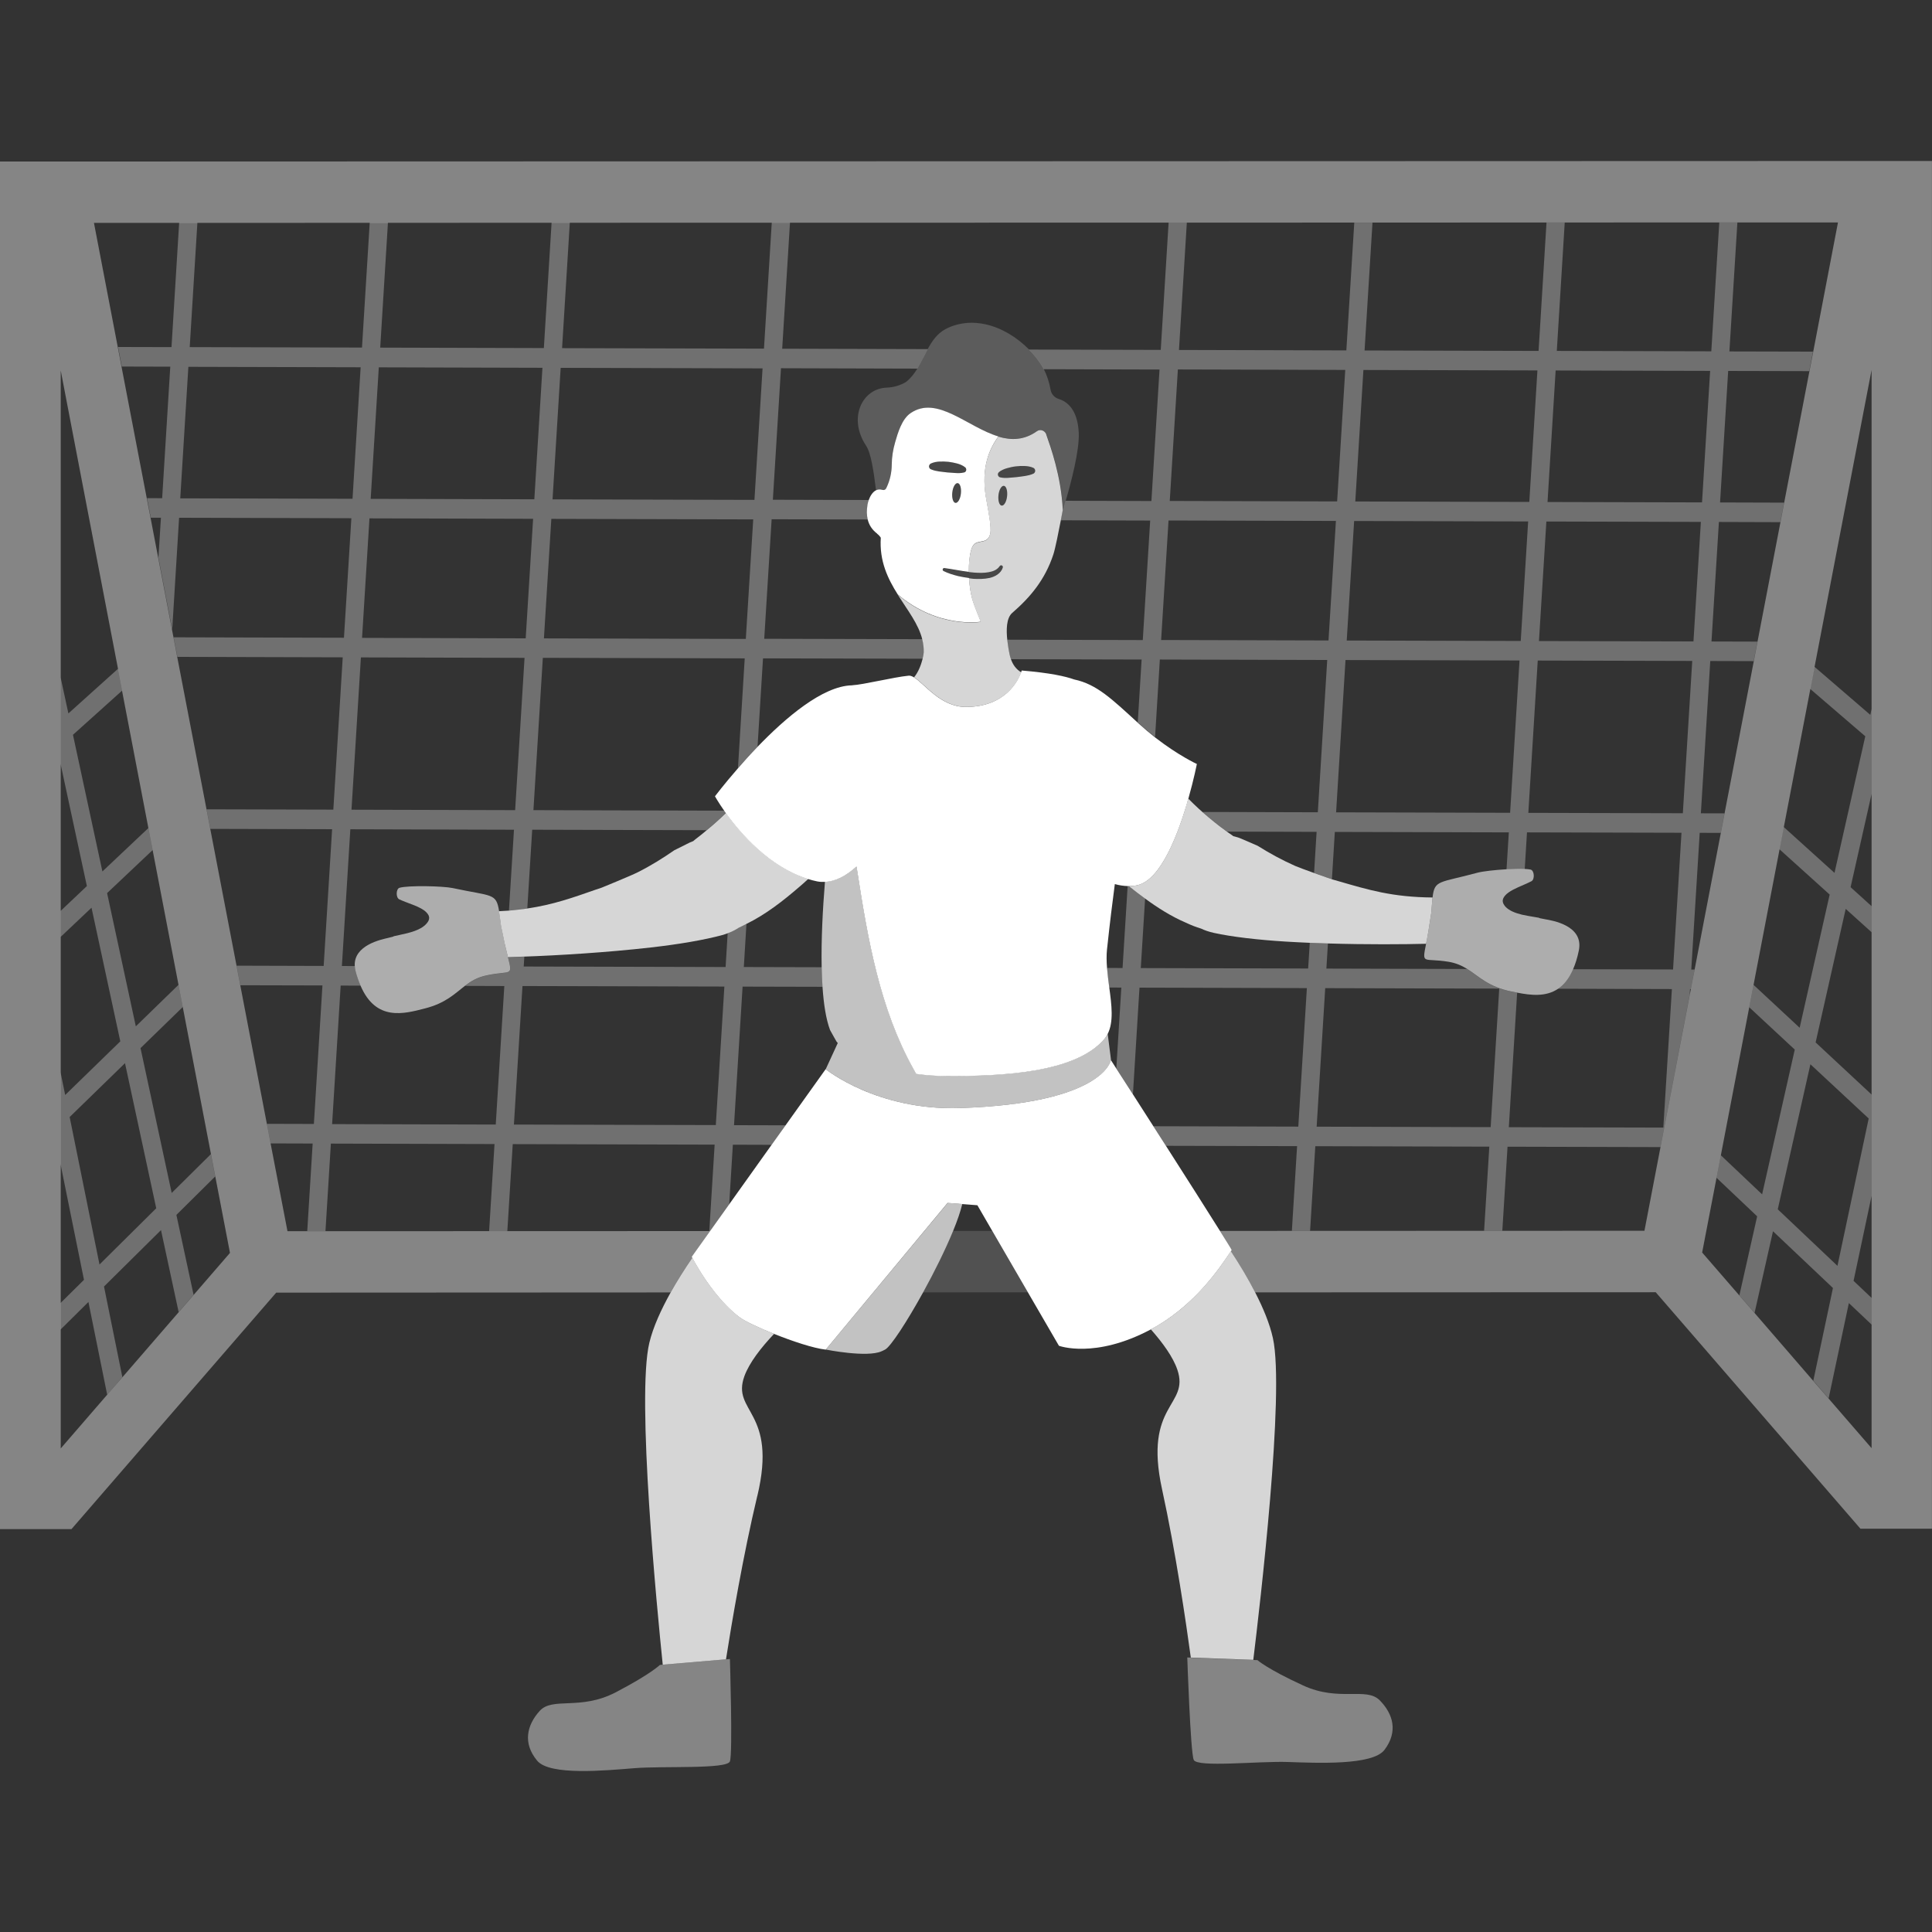 <svg viewBox="0 0 300 300" xmlns="http://www.w3.org/2000/svg"><rect x="0" y="0" width="300" height="300" fill="#333333" stroke="none"/><g fill="#fff"><path d="m 269.8 34.55 h -2.83 s -1.24 20 -1.24 20 l -23.99 -.06 1.23 -19.93 h -2.83 s -1.23 19.93 -1.23 19.93 l -27.02 -.07 1.23 -19.85 h -2.83 s -1.23 19.84 -1.23 19.84 l -25.99 -.07 1.22 -19.77 h -2.83 s -1.22 19.76 -1.22 19.76 l -20.48 -.05 c .86 .87 1.61 1.83 2.2 2.84 .04 .07 .06 .14 .1 .21 l 17.99 .05 -1.26 20.42 -13.32 -.04 c -.21 .71 -.38 1.28 -.5 1.65 -.05 .28 -.14 .78 -.26 1.38 l 13.89 .04 -1.15 18.56 -21.06 -.06 c .06 .55 .13 1.06 .2 1.43 .08 .5 .18 1.05 .38 1.6 l 20.3 .05 -.6 9.75 c .05 .05 .09 .09 .14 .13 .87 .8 1.73 1.51 2.55 2.15 l .74 -12.03 25.99 .07 -1.46 23.65 -17.91 -.05 c 1.21 1.08 2.48 2.1 3.8 3.05 l 13.92 .04 -.39 6.38 c 1.41 .51 2.76 .98 2.76 .98 h .01 s .45 -7.35 .45 -7.35 l 27.02 .07 -.36 5.75 c 1.06 -.06 2.07 -.08 2.83 -.05 l .35 -5.7 23.99 .06 -1.31 21.23 -15.53 -.04 c -.63 1.46 -1.43 2.42 -2.32 3.03 l 17.67 .05 -1.33 21.51 -23.99 -.06 1.29 -20.88 c -.3 -.06 -.6 -.12 -.89 -.18 -3.62 -.73 -5.05 -2.36 -6.89 -3.51 l -21.84 -.06 .24 -3.9 c -.94 -.03 -1.88 -.06 -2.82 -.1 l -.25 3.99 -25.99 -.07 .67 -10.79 c -.78 -.57 -1.55 -1.16 -2.3 -1.76 -.08 -.06 -.15 -.13 -.23 -.19 -.06 0 -.12 0 -.18 0 l -.79 12.73 -2.42 -.01 c .08 1.01 .22 2.03 .35 3.04 l 1.88 .01 -.78 12.56 c .64 1 1.53 2.38 2.58 4.02 l 1.02 -16.57 25.99 .07 -1.33 21.51 -22.51 -.06 c .64 .99 1.29 2.01 1.94 3.04 l 20.38 .05 -.81 13.15 h 2.83 s .81 -13.14 .81 -13.14 l 27.02 .07 -.81 13.06 h 2.83 s .81 -13.05 .81 -13.05 l 23.75 .06 4.53 -23.62 .06 -.92 h .12 s .58 -3.03 .58 -3.03 h -.51 s 1.31 -21.23 1.31 -21.23 l 3.27 .01 .58 -3.03 -3.67 -.01 1.46 -23.65 6.74 .02 .58 -3.03 -7.13 -.02 1.15 -18.56 9.54 .03 .58 -3.03 -9.94 -.03 1.26 -20.42 12.59 .03 .58 -3.03 -12.98 -.03 1.24 -20.01 z m -38.33 140.47 l -27.02 -.07 1.33 -21.51 27.02 .07 z m -19.76 -117.57 l 27.02 .07 -1.26 20.42 -27.02 -.07 z m -28.81 -.08 l 25.99 .07 -1.26 20.42 -25.99 -.07 z m 23.39 42.08 l -25.99 -.07 1.15 -18.56 25.99 .07 z m 28.2 26.76 l -27.02 -.07 1.46 -23.65 27.02 .07 z m 1.65 -26.68 l -27.02 -.07 1.15 -18.56 27.02 .07 z m 25.17 26.75 l -23.99 -.06 1.46 -23.65 23.99 .06 z m 1.65 -26.68 l -23.99 -.06 1.15 -18.56 23.99 .06 z m 1.33 -21.59 l -23.99 -.06 1.26 -20.42 23.99 .06 z" opacity=".3"/><path d="m 115.31 153.2 l 12.42 .03 c -.07 -.97 -.11 -1.99 -.13 -3.04 l -12.1 -.03 .41 -6.71 c -.03 .02 -.07 .04 -.1 .05 -.38 .2 -.74 .38 -1.1 .55 -.47 .32 -1.02 .61 -1.72 .87 l -.32 5.24 -31.35 -.08 .1 -1.53 c -.96 .04 -1.81 .06 -2.54 .07 .79 3.15 .48 2.02 -3.35 2.85 -1.44 .31 -2.41 .92 -3.33 1.62 l 6.11 .02 -1.33 21.51 -25.41 -.07 1.33 -21.51 3.09 .01 c -.28 -.66 -.55 -1.4 -.77 -2.27 -.07 -.27 -.11 -.53 -.12 -.77 l -2.01 -.01 1.31 -21.23 25.41 .07 -.78 12.55 c 1.01 -.08 1.96 -.19 2.85 -.33 l .76 -12.22 27.08 .07 c 1.05 -.86 2.06 -1.76 3.02 -2.7 -.08 -.11 -.16 -.22 -.23 -.33 l -29.68 -.08 1.46 -23.65 31.35 .08 -1.05 17.05 c .89 -1.03 1.92 -2.17 3.04 -3.33 l .85 -13.72 24.79 .06 c .13 -.52 .18 -.92 .19 -1.07 .02 -.68 -.06 -1.34 -.22 -1.97 l -24.57 -.06 1.15 -18.56 14.96 .04 c -.17 -.71 -.17 -1.48 -.03 -2.31 .04 -.22 .1 -.47 .19 -.72 l -14.93 -.04 1.26 -20.42 21.19 .06 c .59 -.97 1.07 -2.03 1.61 -3.03 l -22.61 -.06 1.21 -19.59 h -2.83 s -1.21 19.58 -1.21 19.58 l -31.35 -.08 1.2 -19.49 h -2.83 s -1.2 19.48 -1.2 19.48 l -25.41 -.07 1.2 -19.41 h -2.83 s -1.2 19.4 -1.2 19.4 l -26.75 -.07 1.19 -19.32 h -2.83 s -1.19 19.32 -1.19 19.32 l -8.3 -.02 .58 3.04 7.53 .02 -1.26 20.42 -2.35 -.01 .58 3.04 h 1.58 l -.39 6.22 2.14 11.16 1.07 -17.37 26.75 .07 -1.15 18.56 -26.45 -.07 .58 3.04 25.68 .07 -1.46 23.65 -19.68 -.05 .58 3.04 18.91 .05 -1.31 21.23 -13.52 -.04 .58 3.04 12.75 .03 -1.33 21.51 -7.3 -.02 .58 3.04 6.53 .02 -.84 13.6 h 2.83 s .84 -13.59 .84 -13.59 l 25.41 .07 -.84 13.52 h 2.83 s .84 -13.51 .84 -13.51 l 31.35 .08 -.83 13.42 h .14 s 2.95 -4.13 2.95 -4.13 l .57 -9.28 6.04 .02 2.16 -3.03 -8.02 -.02 1.33 -21.51 z m -28.25 -96.08 l 31.35 .08 -1.26 20.42 -31.35 -.08 z m -1.45 23.45 l 31.35 .08 -1.15 18.56 -31.35 -.08 z m -26.79 -23.53 l 25.41 .07 -1.26 20.42 -25.41 -.07 z m -1.45 23.45 l 25.41 .07 -1.15 18.56 -25.41 -.07 z m 24.08 21.66 l -1.46 23.65 -25.41 -.07 1.46 -23.65 z m -53.46 -24.77 l 1.26 -20.42 26.75 .07 -1.26 20.42 z m 83.16 97.32 l -31.35 -.08 1.33 -21.51 31.35 .08 z" opacity=".3"/><path d="m 16.66 216.55 l 2.34 -2.71 -2.85 -14.07 8.85 -8.76 2.74 12.73 2.32 -2.68 -2.67 -12.41 6.03 -5.97 -.67 -3.47 -6.09 6.03 -4.84 -22.49 6.56 -6.38 -.66 -3.45 -6.63 6.45 -4.46 -20.69 7.07 -6.68 -.66 -3.42 -7.14 6.74 -4.57 -21.22 7.62 -6.85 -.65 -3.38 -7.68 6.91 -1.21 -5.6 v 13.46 l 4.08 18.95 -4.08 3.86 v 4.04 l 4.8 -4.54 4.47 20.75 -8.56 8.33 -.72 -3.53 v 14.27 l 3.64 17.96 -3.64 3.6 v 4.13 l 4.33 -4.29 2.91 14.39 z m -5.84 -43.1 l 8.59 -8.36 4.85 22.53 -8.81 8.73 -4.63 -22.89 z" opacity=".3"/><path d="m 281.74 103.57 l -.65 3.41 8.55 7.35 -4.78 21.21 -7.88 -7.12 -.66 3.46 7.79 7.03 -4.66 20.68 -7.16 -6.66 -.67 3.48 7.07 6.57 -5.07 22.48 -6.41 -6.07 -.67 3.5 6.31 5.98 -2.76 12.27 2.36 2.72 2.86 -12.67 9.31 8.81 -3.05 14.39 2.38 2.75 3.14 -14.8 3.53 3.34 v -4.14 l -2.8 -2.65 2.8 -13.2 v -15.73 l -8.69 -8.09 4.67 -20.74 4.02 3.63 v -4.05 l -3.26 -2.95 3.26 -14.48 v -13.18 l -.2 .9 -8.64 -7.44 z m 8.43 70.11 l -4.85 22.88 -9.27 -8.78 5.07 -22.52 9.04 8.41 z" opacity=".3"/><path d="m 287.21 25 l -274.43 .08 h -12.78 v 212.36 h 11.1 l 31.79 -36.72 61.25 -.03 c 1.03 -1.84 2.19 -3.67 3.37 -5.39 -.05 -.09 -.08 -.15 -.08 -.15 l 2.85 -3.99 h -.14 l -31.35 .01 h -2.84 l -25.41 .01 h -5.9 l -2.62 -13.62 -.58 -3.04 -4.13 -21.53 -.58 -3.04 -4.08 -21.24 -.58 -3.04 -4.55 -23.66 -.58 -3.04 -.23 -1.18 -2.14 -11.15 -1.19 -6.23 -.59 -3.04 -3.92 -20.43 -.58 -3.04 -3.7 -19.29 h 16.04 l 26.75 -.01 h 2.83 l 25.42 -.01 h 2.83 l 31.35 -.01 h 31.32 l 2.83 -.01 h 30.35 l 25.99 -.01 h 2.84 l 27.01 -.01 h 2.84 l 24 -.01 h 18.41 l -3.84 20.05 -.59 3.04 -3.92 20.4 -.58 3.04 -3.56 18.55 -.58 3.04 -4.54 23.64 -.58 3.03 -4.07 21.22 -.59 3.04 -.17 .92 -4.54 23.62 -2.49 12.98 -22.07 .01 h -2.83 l -27.02 .01 h -2.83 l -11.17 .01 c 1.12 1.78 1.83 2.92 1.83 2.98 -.04 .04 -.09 .11 -.14 .18 1.34 2.02 2.65 4.2 3.77 6.38 l 62.21 -.02 31.79 36.72 h 11.1 v -212.38 h -12.79 z m -268.91 78.88 l .65 3.38 4.09 21.32 .66 3.42 4.02 20.93 .66 3.45 4.38 22.83 .67 3.47 2.28 11.87 -5.63 6.51 -2.32 2.68 -8.74 10.1 -2.35 2.7 -7.24 8.37 v -167.38 l .64 3.34 3.66 19.07 .65 3.38 3.95 20.57 z m 272.29 120.96 l -6.66 -7.69 -2.38 -2.74 -9.11 -10.54 -2.36 -2.72 -5.77 -6.66 2.23 -11.58 .67 -3.5 4.41 -22.99 .67 -3.48 4.04 -21.05 .66 -3.45 4.12 -21.45 .65 -3.41 3.97 -20.69 .66 -3.42 3.68 -19.17 .55 -2.85 v 167.39 z" opacity=".4"/><path d="m 154.08 191.14 h -6.09 c -1.21 2.95 -2.94 6.41 -4.66 9.54 l 16.28 -.01 -5.53 -9.54 z" opacity=".15"/><path d="m 117.59 232.29 c -2.21 9.26 -3.99 19.82 -4.86 25.37 h -.02 l -9.8 .83 c -.87 -8.47 -4.1 -41.57 -2.08 -49.99 .59 -2.45 1.82 -5.14 3.31 -7.81 1.03 -1.84 2.19 -3.67 3.37 -5.39 .31 .6 1.58 2.96 3.52 5.39 1.09 1.36 2.37 2.74 3.81 3.84 .78 .6 2.93 1.62 5.36 2.59 -2.02 2.13 -3.85 4.48 -4.61 6.57 -2.05 5.65 5.18 5.32 2.01 18.6 z" opacity=".8"/><path d="m 191.28 194.1 c -.04 .04 -.09 .11 -.14 .18 -.63 .9 -2.26 3.54 -4.97 6.38 -1.92 2.01 -4.39 4.12 -7.43 5.75 -.01 0 -.02 .01 -.02 .01 -8.71 4.64 -14.29 2.55 -14.29 2.55 l -4.82 -8.3 -5.53 -9.53 -2.31 -3.99 -4.63 -.36 -18.92 22.78 c -1.89 -.21 -5.17 -1.3 -8.04 -2.45 -2.43 -.97 -4.58 -1.99 -5.36 -2.59 -1.44 -1.09 -2.72 -2.48 -3.81 -3.84 -1.94 -2.44 -3.21 -4.8 -3.52 -5.39 -.05 -.09 -.08 -.15 -.08 -.15 l 2.85 -3.99 2.95 -4.13 6.61 -9.27 2.17 -3.03 6.22 -8.71 s 7.95 6.46 20.83 6.04 c 22.39 -.72 23.46 -7.45 23.46 -7.45 .18 .28 .48 .74 .84 1.31 .65 .99 1.54 2.38 2.59 4.02 .95 1.49 2.03 3.17 3.17 4.95 .64 .99 1.29 2 1.95 3.04 3.17 4.96 6.43 10.08 8.39 13.21 1.12 1.78 1.83 2.92 1.83 2.98 z"/><path d="m 172.51 164.61 s -1.07 6.73 -23.46 7.45 c -.4 .01 -.8 .02 -1.19 .02 -12.18 0 -19.64 -6.06 -19.64 -6.06 l 1.87 -4.06 c -.06 -.06 -.12 -.15 -.19 -.22 -.15 -.26 -.3 -.53 -.45 -.79 -.19 -.33 -.38 -.67 -.56 -1.01 -.63 -1.68 -.99 -4.02 -1.17 -6.7 -.06 -.98 -.11 -1.99 -.13 -3.04 -.09 -4.31 .17 -9.1 .51 -13.29 1.66 -.06 3.33 -.94 4.91 -2.38 .05 .31 .1 .62 .15 .93 1.62 10.49 3.51 21.17 8.64 30.42 .15 .28 .31 .57 .47 .85 1.44 .2 2.98 .32 4.61 .33 8.42 .03 20.07 -.42 24.61 -5.74 .2 -.24 .37 -.51 .51 -.78 l .52 4.06 z" opacity=".7"/><path d="m 148 191.14 c .65 -1.59 1.15 -3.03 1.42 -4.17 l -2.26 -.18 -18.93 22.77 s 6.42 1.29 8.67 .26 c .06 -.03 .12 -.06 .18 -.08 l .36 -.18 c .87 -.46 3.38 -4.31 5.9 -8.88 1.73 -3.13 3.45 -6.6 4.66 -9.54 z" opacity=".7"/><path d="m 102.91 258.49 l -.38 .03 h -.05 s -1.43 1.43 -6.91 4.28 c -5.48 2.84 -9.76 .65 -11.77 2.87 -2 2.22 -2.65 5.01 -.39 7.73 1.97 2.36 10.61 1.52 15.12 1.16 s 14.35 .19 14.81 -1.05 0 -15.9 0 -15.9 l -.61 .05 h -.01 s -9.8 .83 -9.8 .83 z" opacity=".4"/><path d="m 222.45 139.35 c -.07 .62 -.12 1.42 -.21 2.44 l -.44 2.82 c -.13 .78 -.26 1.41 -.36 1.94 -3.42 .09 -9.23 .13 -15.24 -.05 -.94 -.03 -1.88 -.06 -2.82 -.1 -1.25 -.05 -2.5 -.12 -3.71 -.19 -4.39 -.27 -8.41 -.74 -11.17 -1.35 -.81 -.18 -1.46 -.41 -2 -.67 -.77 -.23 -1.57 -.54 -2.41 -.94 -2.23 -.96 -4.31 -2.28 -6.28 -3.72 -.78 -.57 -1.55 -1.15 -2.31 -1.76 -.07 -.05 -.15 -.12 -.22 -.18 .44 0 .87 -.03 1.3 -.13 3.73 -.8 6.44 -8.16 7.94 -13.45 .52 .53 1.05 1.05 1.6 1.55 .19 .17 .4 .34 .59 .53 1.22 1.07 2.48 2.1 3.81 3.05 .3 .2 .59 .42 .89 .62 .03 .03 .06 .05 .09 .08 .45 .1 .89 .23 1.31 .42 l 2.47 1.07 c 1.87 1.17 3.82 2.24 5.86 3.14 .48 .2 1.71 .66 2.91 1.09 1.41 .51 2.77 .97 2.77 .97 v .01 l .99 .28 c 4.64 1.34 8.36 2.49 14.64 2.54 z" opacity=".8"/><path d="m 222.45 139.35 c -.07 .62 -.12 1.42 -.21 2.44 l -.44 2.82 c -.14 .78 -.26 1.41 -.36 1.94 -.66 3.34 -.45 2.15 3.47 2.79 1.2 .2 2.09 .61 2.9 1.11 1.84 1.15 3.27 2.78 6.89 3.51 .29 .06 .59 .12 .89 .18 2.07 .4 4.43 .7 6.36 -.61 .9 -.61 1.69 -1.57 2.32 -3.03 .35 -.81 .66 -1.76 .89 -2.91 .8 -3.91 -4.19 -4.66 -5.23 -4.85 -1.94 -.35 .08 -.07 -1.84 -.38 -.61 -.1 -1.2 -.2 -1.76 -.33 -1.03 -.25 -1.95 -.6 -2.55 -1.22 -.08 -.08 -.13 -.16 -.19 -.25 -.35 -.48 -.34 -.95 .09 -1.46 .01 -.01 .01 -.01 .01 -.02 .61 -.71 1.79 -1.2 2.92 -1.69 .42 -.18 .83 -.37 1.2 -.56 .53 -.28 .45 -1.67 -.14 -1.8 -.22 -.05 -.53 -.08 -.9 -.1 -.76 -.04 -1.78 -.01 -2.83 .05 -1.81 .1 -3.71 .32 -4.5 .53 -5.98 1.62 -6.68 1.08 -6.99 3.83 z" opacity=".6"/><path d="m 194.62 257.74 l -9.64 -.35 h -.07 c -.73 -5.35 -2.35 -16.46 -4.47 -26.15 -2.91 -13.33 4.32 -12.86 2.38 -18.55 -.67 -1.98 -2.29 -4.2 -4.12 -6.27 0 0 .01 -.01 .02 -.01 3.05 -1.63 5.52 -3.73 7.43 -5.75 2.72 -2.83 4.35 -5.48 4.97 -6.38 1.34 2.02 2.65 4.2 3.77 6.38 1.26 2.45 2.28 4.9 2.77 7.14 1.86 8.46 -2.02 41.51 -3.05 49.94 z" opacity=".8"/><path d="m 150.16 50.15 c -1.15 .09 -2.29 .39 -3.38 .97 -1.27 .7 -2.06 1.85 -2.74 3.11 -.54 1 -1.01 2.06 -1.61 3.03 -.48 .78 -1.03 1.5 -1.77 2.07 -.89 .52 -1.91 .82 -2.97 .86 -3.85 .14 -6.03 4.75 -3.22 8.99 .79 1.19 1.18 3.92 1.56 6.97 .21 -.1 .44 -.16 .71 -.12 .22 .04 .46 .14 .66 .03 .12 -.07 .2 -.2 .26 -.33 .52 -1.1 .8 -2.33 .81 -3.55 s .19 -2.31 .53 -3.5 c .42 -1.47 1.05 -3.59 2.38 -4.5 4.14 -2.84 8.83 2.17 13.65 3.61 1.99 .59 4 .58 6.01 -.85 .51 -.37 1.23 -.09 1.44 .51 .65 1.87 2.3 6.36 2.56 11.69 0 0 -.02 .09 -.05 .26 .12 -.37 .29 -.94 .5 -1.65 .83 -2.84 2.14 -7.81 2.02 -10.53 -.17 -3.73 -1.91 -4.91 -3.11 -5.27 -.66 -.2 -1.16 -.76 -1.27 -1.45 -.19 -1.12 -.55 -2.19 -1.04 -3.18 -.03 -.07 -.06 -.14 -.1 -.21 -.6 -1.01 -1.35 -1.97 -2.2 -2.84 -1.88 -1.91 -4.28 -3.37 -6.79 -3.92 -.93 -.2 -1.88 -.28 -2.82 -.21 z" opacity=".2"/><path d="m 136.21 82.89 c .26 .2 .43 .4 .56 .61 -.24 3.64 1.1 6.38 2.64 8.82 0 -.01 -.01 -.01 -.01 -.02 6.29 5.36 12.9 4.24 12.9 4.24 s -1 -2.35 -1.35 -3.59 c -.24 -.88 -.41 -2.02 -.48 -3.19 -.56 -.08 -1.13 -.18 -1.68 -.3 -.78 -.2 -1.55 -.42 -2.28 -.79 -.12 -.06 -.17 -.21 -.11 -.33 .05 -.1 .15 -.15 .25 -.13 h .01 c 1.27 .17 2.53 .44 3.78 .59 -.01 -1.23 .09 -2.44 .35 -3.36 .1 -.37 .25 -.75 .54 -.99 .52 -.43 1.34 -.27 1.89 -.66 .56 -.4 .64 -1.21 .59 -1.91 -.11 -1.6 -.47 -3.16 -.73 -4.74 -.74 -4.55 .54 -7.45 1.95 -9.37 -4.82 -1.44 -9.51 -6.45 -13.65 -3.61 -1.33 .91 -1.96 3.03 -2.38 4.5 -.34 1.19 -.52 2.28 -.53 3.5 s -.28 2.44 -.81 3.55 c -.06 .13 -.13 .26 -.26 .33 -.2 .11 -.44 .01 -.66 -.03 -.26 -.04 -.5 .02 -.71 .12 -.53 .26 -.91 .89 -1.13 1.51 -.09 .26 -.16 .51 -.19 .72 -.14 .83 -.14 1.61 .03 2.31 .2 .84 .66 1.58 1.46 2.19 z m 13 -6.26 c -.09 .85 -.47 1.5 -.84 1.46 s -.59 -.76 -.5 -1.61 .47 -1.5 .84 -1.46 .59 .76 .5 1.61 z m .74 -3.42 c -.06 .08 -.14 .13 -.23 .15 h -.01 c -.24 .06 -.46 .09 -.68 .1 s -.44 .01 -.65 -.01 c -.43 -.03 -.85 -.05 -1.27 -.09 s -.84 -.1 -1.26 -.15 c -.42 -.06 -.85 -.15 -1.28 -.33 h -.01 c -.25 -.11 -.37 -.4 -.26 -.65 .05 -.12 .14 -.21 .25 -.26 .45 -.2 .9 -.28 1.36 -.3 .46 -.01 .91 -.01 1.37 .04 .45 .05 .9 .15 1.34 .26 .22 .06 .44 .13 .65 .23 s .42 .21 .61 .37 .22 .45 .06 .65 z"/><path d="m 162.47 67.46 c -.21 -.6 -.93 -.88 -1.44 -.51 -2.01 1.43 -4.02 1.44 -6.01 .85 -1.41 1.92 -2.69 4.82 -1.95 9.37 .26 1.58 .62 3.14 .73 4.74 .05 .7 -.03 1.5 -.59 1.91 -.55 .39 -1.37 .24 -1.89 .66 -.29 .24 -.43 .62 -.54 .99 -.26 .92 -.36 2.13 -.35 3.36 .27 .03 .54 .06 .82 .08 .76 .06 1.52 .07 2.23 -.05 s 1.36 -.37 1.75 -.95 l .01 -.01 c .08 -.12 .25 -.16 .37 -.07 .1 .07 .14 .19 .1 .3 -.28 .93 -1.25 1.43 -2.05 1.61 -.84 .18 -1.67 .18 -2.48 .14 -.24 -.02 -.48 -.06 -.71 -.09 .07 1.17 .24 2.31 .48 3.19 .34 1.24 1.35 3.59 1.35 3.59 s -6.61 1.12 -12.9 -4.24 c 0 .01 .01 .01 .01 .02 1.52 2.41 3.22 4.54 3.81 6.96 .15 .63 .24 1.28 .22 1.97 -.01 .15 -.06 .55 -.19 1.07 -.21 .83 -.61 1.96 -1.31 2.82 1.65 1 4.13 4.6 8.05 4.6 6.25 0 8.18 -4.22 8.59 -5.37 -.87 -.52 -1.32 -1.26 -1.59 -2.02 -.2 -.55 -.3 -1.11 -.38 -1.6 -.06 -.38 -.14 -.88 -.2 -1.43 -.16 -1.5 -.16 -3.38 .77 -4.18 2.77 -2.4 5.09 -5.12 6.39 -9.09 .3 -.92 .82 -3.53 1.15 -5.26 .12 -.6 .21 -1.1 .26 -1.38 .03 -.16 .05 -.26 .05 -.26 -.26 -5.33 -1.91 -9.82 -2.56 -11.69 z m -6.49 6.75 c -.22 -.01 -.44 -.03 -.68 -.09 h -.01 c -.24 -.06 -.39 -.31 -.33 -.56 .02 -.1 .08 -.18 .15 -.24 .19 -.17 .4 -.28 .61 -.38 s .43 -.18 .65 -.24 c .44 -.12 .89 -.23 1.34 -.28 .45 -.06 .91 -.07 1.37 -.06 .46 .02 .92 .08 1.36 .28 .25 .11 .37 .4 .26 .66 -.05 .12 -.14 .21 -.25 .26 h -.01 c -.43 .19 -.85 .28 -1.27 .35 -.42 .05 -.84 .13 -1.26 .17 -.42 .05 -.84 .07 -1.27 .11 -.21 .02 -.43 .03 -.65 .02 z m -.94 2.69 c .09 -.85 .47 -1.5 .84 -1.46 s .59 .76 .5 1.61 -.47 1.5 -.84 1.46 -.59 -.76 -.5 -1.61 z" opacity=".8"/><path d="m 148.71 75.02 c -.37 -.04 -.74 .61 -.84 1.46 -.09 .85 .13 1.57 .5 1.61 s .74 -.61 .84 -1.46 c .09 -.85 -.13 -1.57 -.5 -1.61 z" opacity=".1"/><path d="m 155.54 78.5 c .37 .04 .74 -.61 .84 -1.46 .09 -.85 -.13 -1.57 -.5 -1.61 s -.74 .61 -.84 1.46 c -.09 .85 .13 1.57 .5 1.61 z" opacity=".1"/><path d="m 157.89 74.08 c .42 -.05 .84 -.12 1.26 -.17 .42 -.07 .84 -.16 1.27 -.35 h .01 c .11 -.05 .2 -.14 .25 -.26 .11 -.25 -.01 -.55 -.26 -.66 -.45 -.2 -.91 -.26 -1.36 -.28 -.46 0 -.91 0 -1.37 .06 -.45 .05 -.9 .16 -1.34 .28 -.22 .06 -.44 .14 -.65 .24 s -.42 .22 -.61 .38 c -.07 .06 -.12 .14 -.15 .24 -.06 .25 .09 .5 .33 .56 h .01 c .24 .06 .46 .08 .68 .09 s .43 0 .65 -.02 c .43 -.04 .85 -.06 1.27 -.11 z" opacity=".1"/><path d="m 149.28 72.19 c -.21 -.1 -.43 -.17 -.65 -.23 -.44 -.11 -.89 -.22 -1.34 -.26 -.45 -.05 -.91 -.05 -1.37 -.04 -.46 .03 -.91 .1 -1.36 .3 -.11 .05 -.2 .14 -.25 .26 -.11 .25 .01 .55 .26 .65 h .01 c .43 .19 .86 .27 1.28 .33 .42 .05 .84 .11 1.26 .15 .42 .05 .85 .06 1.27 .09 .21 .02 .43 .02 .65 .01 s .44 -.03 .68 -.1 h .01 c .09 -.02 .17 -.08 .23 -.15 .16 -.2 .13 -.49 -.06 -.65 s -.4 -.28 -.61 -.37 z" opacity=".1"/><path d="m 185.86 118.57 s -.46 2.38 -1.33 5.44 c -1.5 5.29 -4.22 12.65 -7.94 13.45 -.43 .1 -.86 .13 -1.3 .13 h -.18 c -.66 -.02 -1.33 -.12 -2 -.31 -.38 2.87 -.78 6.08 -1.16 9.66 -.02 .14 -.03 .28 -.05 .43 -.1 .95 -.08 1.94 0 2.95 s .22 2.03 .35 3.04 c .37 2.74 .7 5.34 -.26 7.21 -.14 .27 -.31 .54 -.51 .78 -4.54 5.32 -16.18 5.77 -24.61 5.74 -1.63 -.01 -3.17 -.13 -4.61 -.33 -.16 -.28 -.32 -.57 -.47 -.85 -5.14 -9.25 -7.02 -19.94 -8.64 -30.42 -.05 -.31 -.1 -.62 -.15 -.93 -1.58 1.44 -3.25 2.32 -4.91 2.38 -.41 .02 -.82 0 -1.22 -.08 -.47 -.1 -.93 -.22 -1.38 -.36 -6 -1.85 -10.49 -7.05 -12.78 -10.25 -.08 -.11 -.16 -.22 -.23 -.32 -.95 -1.36 -1.46 -2.28 -1.46 -2.28 s 1.39 -1.84 3.54 -4.31 c .89 -1.03 1.91 -2.17 3.03 -3.33 4.38 -4.55 10.12 -9.46 14.66 -9.59 .03 0 .05 .01 .07 .01 0 -.01 .01 -.02 .01 -.02 1.69 -.08 6.42 -1.26 8.78 -1.49 .24 -.02 .51 .08 .81 .26 1.65 .99 4.13 4.6 8.05 4.6 6.24 0 8.17 -4.21 8.58 -5.36 .07 -.18 .1 -.3 .1 -.3 4.42 .37 6.78 .9 8.15 1.39 3.52 .74 5.87 3.06 9.86 6.7 .05 .05 .09 .09 .14 .13 .88 .8 1.73 1.52 2.55 2.16 3.64 2.83 6.49 4.13 6.49 4.13 z"/><path d="m 125.51 136.47 c -.44 .41 -.88 .82 -1.34 1.2 -2.56 2.21 -5.25 4.32 -8.26 5.79 -.03 .02 -.06 .03 -.1 .05 -.37 .2 -.74 .38 -1.1 .55 -.47 .31 -1.02 .61 -1.72 .86 -.26 .1 -.54 .19 -.85 .28 -2.72 .74 -6.7 1.43 -11.07 1.92 -6.89 .79 -14.68 1.25 -19.66 1.42 -.96 .04 -1.81 .06 -2.54 .08 -.13 -.55 -.3 -1.21 -.49 -2.04 l -.58 -2.79 c -.13 -.95 -.22 -1.69 -.32 -2.3 .53 -.02 1.05 -.05 1.54 -.09 1.02 -.09 1.96 -.2 2.85 -.33 4.07 -.6 7.06 -1.68 10.59 -2.91 l .98 -.33 s 4.56 -1.86 5.56 -2.37 c 2 -1 3.9 -2.18 5.7 -3.43 l 2.4 -1.2 c .18 -.08 .36 -.14 .54 -.22 .1 -.09 .21 -.18 .32 -.27 .61 -.45 1.18 -.93 1.76 -1.41 1.05 -.86 2.06 -1.76 3.02 -2.7 2.29 3.2 6.77 8.4 12.78 10.25 z" opacity=".8"/><path d="m 78.39 146.58 l -.58 -2.8 c -.13 -.95 -.22 -1.69 -.31 -2.29 -.45 -2.87 -1.06 -2.27 -7.2 -3.59 -1.5 -.32 -6.85 -.44 -8.25 -.05 -.58 .16 -.6 1.55 -.05 1.8 1.4 .66 3.35 1.11 4.23 2.04 .56 .59 .54 1.12 0 1.73 -.89 1.01 -2.53 1.41 -4.23 1.77 -1.9 .4 .1 .02 -1.82 .47 -.95 .22 -5.29 1.11 -5.09 4.34 .02 .25 .05 .5 .12 .77 .22 .87 .49 1.6 .77 2.27 2.4 5.61 6.77 4.38 10 3.55 3.25 -.83 4.65 -2.31 6.21 -3.51 .92 -.71 1.89 -1.31 3.33 -1.62 3.83 -.83 4.14 .3 3.35 -2.85 -.14 -.55 -.3 -1.2 -.49 -2.04 z" opacity=".6"/><path d="m 155.7 88.12 c -.28 .93 -1.25 1.43 -2.05 1.61 -.84 .18 -1.67 .17 -2.48 .13 -.24 -.02 -.48 -.06 -.71 -.09 -.57 -.08 -1.13 -.18 -1.68 -.3 -.78 -.19 -1.55 -.42 -2.28 -.78 -.12 -.06 -.17 -.2 -.11 -.32 .04 -.1 .14 -.15 .24 -.13 h .01 c 1.28 .17 2.53 .44 3.78 .59 .27 .03 .55 .06 .82 .08 .76 .06 1.52 .06 2.23 -.05 .72 -.12 1.36 -.37 1.75 -.95 l .01 -.01 c .08 -.12 .25 -.15 .37 -.07 .1 .07 .14 .19 .1 .3 z" opacity=".1"/><path d="m 184.92 257.39 l -.56 -.02 s .49 14.68 1 15.9 10.06 .18 14.58 .33 13.19 .57 15.04 -1.88 c 2.14 -2.82 1.36 -5.58 -.74 -7.7 s -6.28 .28 -11.89 -2.3 -7.1 -3.94 -7.1 -3.94 h -.05 l -.57 -.02 -9.64 -.35 h -.06 z" opacity=".4"/></g></svg>
